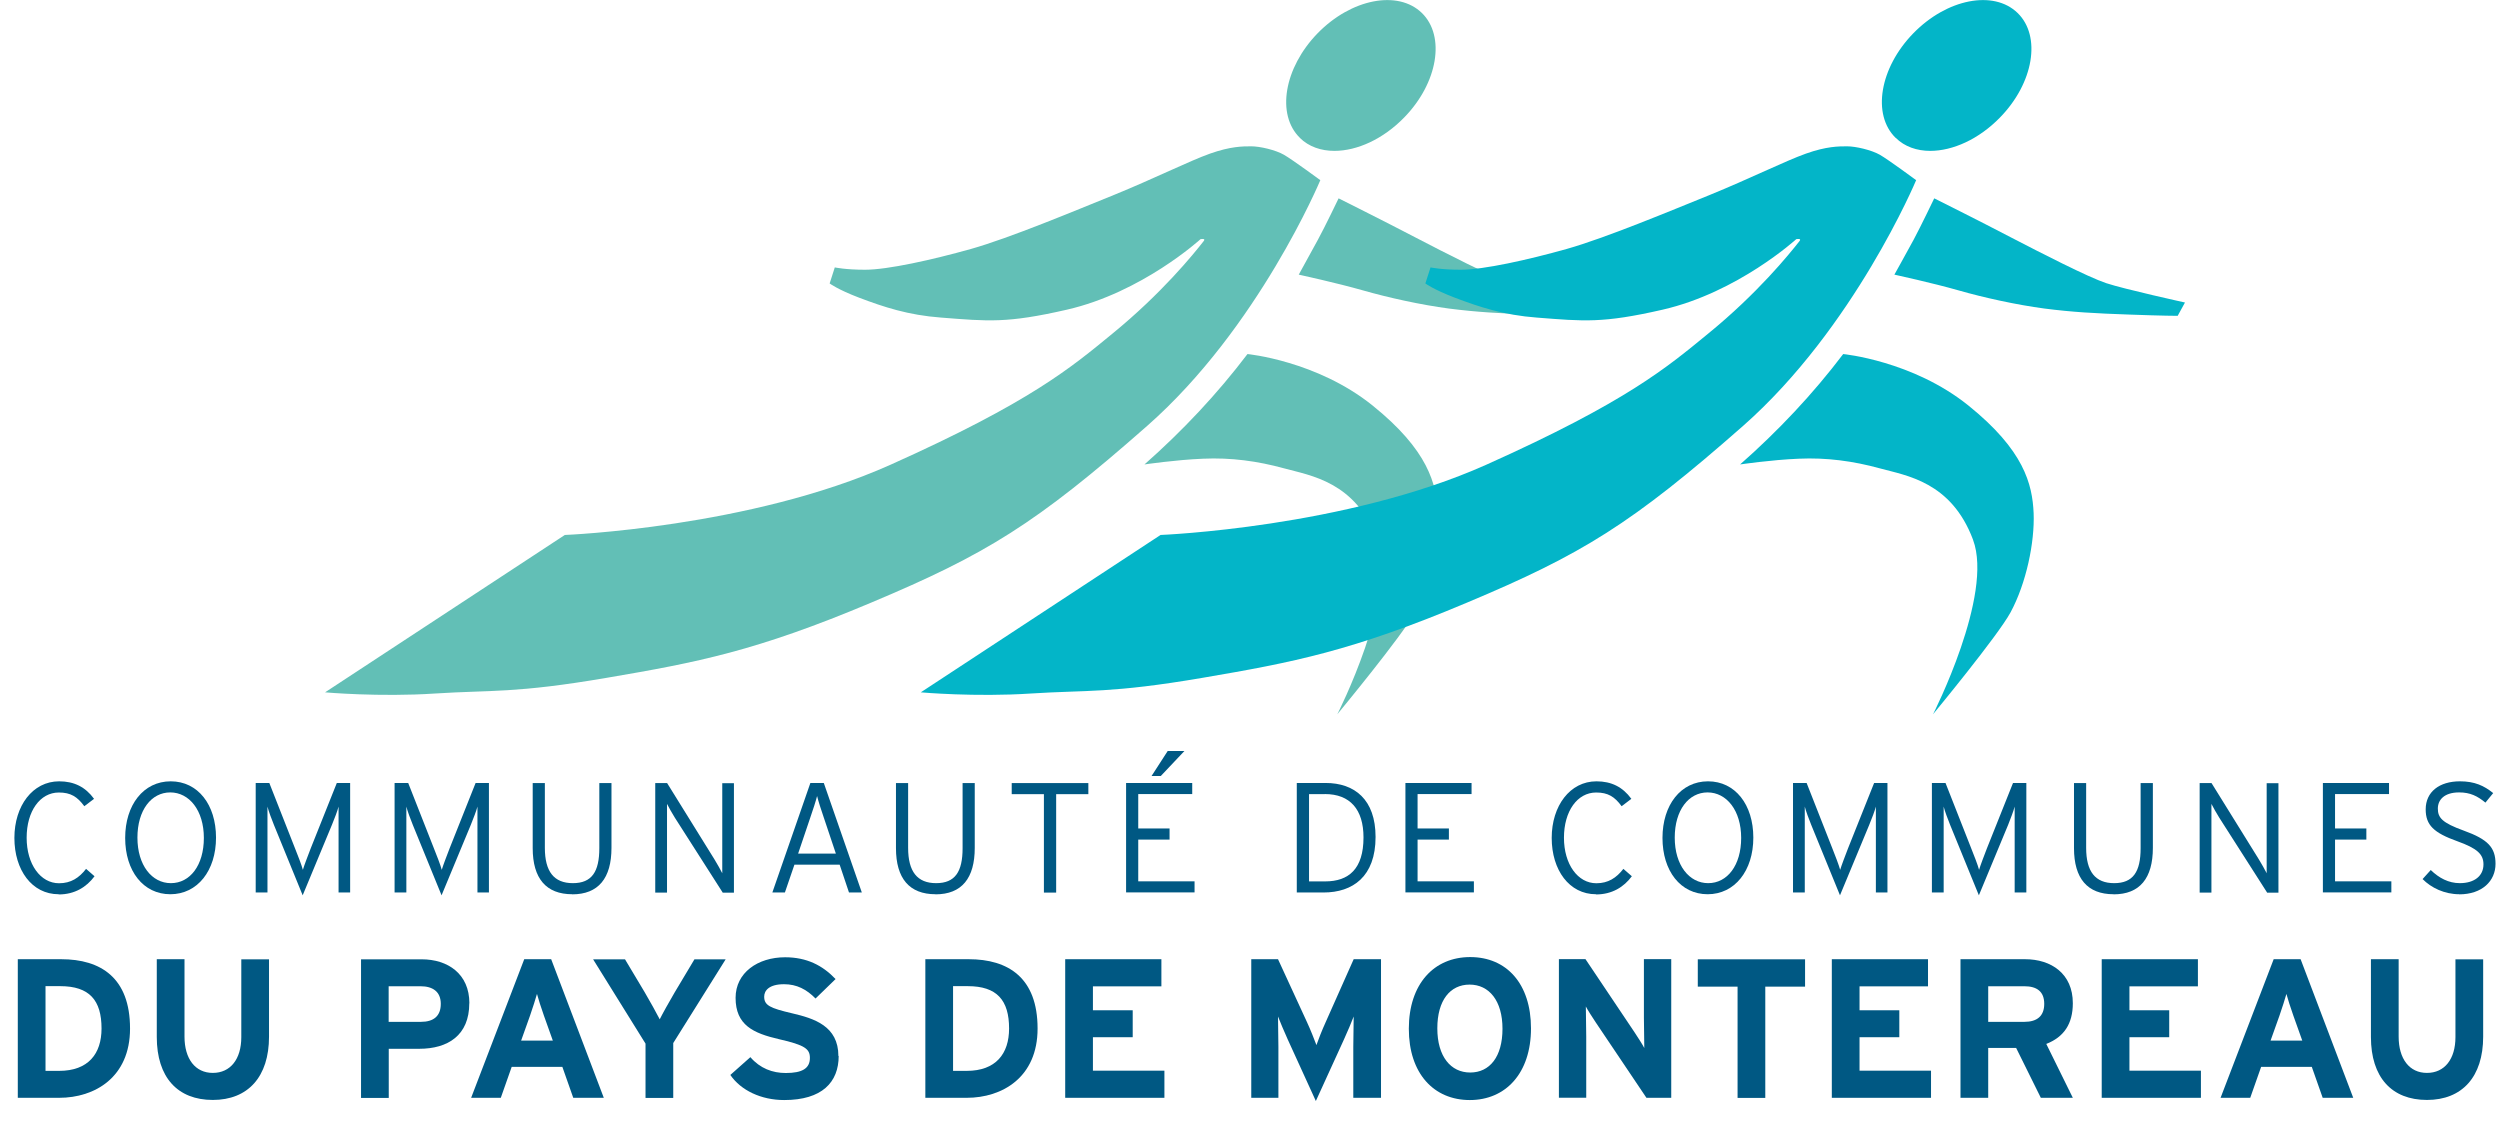<svg xmlns="http://www.w3.org/2000/svg" id="uuid-504927ab-2fcd-43cc-9d51-9f56ef556a68" data-name="Calque_1" width="90.68mm" height="41.26mm" viewBox="0 0 257.04 116.95"><defs><style>      .uuid-3333e2ea-0f1f-49d3-baa1-59820aa0141c {        fill: #03b5c8;      }      .uuid-b991a2b4-af04-4c16-9282-ab42918daafe {        fill: #62bfb6;      }      .uuid-91716378-e6cb-4eea-bc49-8746f1af6492 {        fill: #005883;      }    </style></defs><g><g><path class="uuid-b991a2b4-af04-4c16-9282-ab42918daafe" d="M141.61,55.49c-2.24-5.97-6.85-6.59-9.59-7.34-2.73-.75-5.47-1.12-8.33-.99-2.87.12-6.02.59-6.02.59,3.92-3.46,7.48-7.25,10.59-11.35,0,0,7.12.68,12.85,5.28,5.73,4.61,6.6,8.09,6.73,11.08.12,2.99-.76,7.22-2.37,10.21-1.3,2.4-7.97,10.46-7.97,10.46,0,0,6.24-12.25,4.11-17.93"></path><path class="uuid-b991a2b4-af04-4c16-9282-ab42918daafe" d="M133.66,14.18c-2.46-2.39-1.64-7.21,1.81-10.76,3.46-3.55,8.26-4.48,10.72-2.09,2.45,2.39,1.64,7.21-1.82,10.75-2.17,2.23-4.85,3.43-7.17,3.43-1.38,0-2.63-.43-3.55-1.33"></path><path class="uuid-b991a2b4-af04-4c16-9282-ab42918daafe" d="M58.08,55s19.04-.75,33.48-7.22c14.44-6.47,18.62-10.04,22.78-13.45,5.1-4.16,8.38-8.21,9.43-9.56.23-.3-.34-.18-.34-.18,0,0-6,5.48-13.75,7.25-6.15,1.41-8.06,1.19-12.92.81-3.38-.25-5.91-1.09-8.44-2.05-2.2-.84-3.02-1.46-3.02-1.46l.53-1.65s1.07.24,3.11.24c2.34,0,6.91-1.02,10.9-2.14,3.98-1.12,10.76-3.96,14.74-5.57,3.98-1.62,7.72-3.48,9.83-4.23,2.12-.75,3.36-.75,4.24-.75s2.49.37,3.36.87c.87.5,3.74,2.61,3.74,2.61,0,0-6.35,15.19-17.81,25.27-11.45,10.08-16.55,13.2-28.38,18.17-11.82,4.98-17.87,6.14-27.14,7.72-9.45,1.62-11.95,1.25-17.68,1.62-5.72.38-11.32-.12-11.32-.12l24.65-16.18Z"></path><path class="uuid-b991a2b4-af04-4c16-9282-ab42918daafe" d="M133.52,28.23s3.98.87,6.6,1.62c2.62.75,5.97,1.49,8.84,1.87,2.87.37,5.23.5,8.72.62,3.48.13,4.98.13,4.98.13l.74-1.37s-6.23-1.37-8.09-1.99c-1.87-.62-6.73-3.11-9.84-4.73-3.12-1.63-7.84-3.99-7.84-3.99,0,0-1.37,2.86-2.12,4.24-.74,1.37-1.98,3.61-1.98,3.61Z"></path></g><g><path class="uuid-3333e2ea-0f1f-49d3-baa1-59820aa0141c" d="M202.86,55.49c-2.24-5.97-6.85-6.59-9.59-7.34-2.73-.75-5.47-1.12-8.33-.99-2.87.12-6.03.59-6.03.59,3.93-3.46,7.49-7.25,10.6-11.35,0,0,7.13.68,12.86,5.28,5.73,4.61,6.59,8.09,6.72,11.08.12,2.99-.76,7.22-2.38,10.21-1.3,2.4-7.96,10.46-7.96,10.46,0,0,6.24-12.25,4.11-17.93"></path><path class="uuid-3333e2ea-0f1f-49d3-baa1-59820aa0141c" d="M194.91,14.18c-2.46-2.39-1.65-7.21,1.81-10.76,3.46-3.55,8.26-4.48,10.72-2.09,2.46,2.39,1.65,7.21-1.81,10.75-2.17,2.23-4.85,3.43-7.17,3.43-1.37,0-2.63-.43-3.54-1.33"></path><path class="uuid-3333e2ea-0f1f-49d3-baa1-59820aa0141c" d="M119.32,55s19.04-.75,33.49-7.22c14.44-6.47,18.62-10.04,22.78-13.45,5.11-4.16,8.38-8.21,9.44-9.56.23-.3-.35-.18-.35-.18,0,0-6.01,5.48-13.75,7.25-6.15,1.41-8.07,1.19-12.92.81-3.37-.25-5.92-1.09-8.44-2.05-2.2-.84-3.02-1.46-3.02-1.46l.53-1.65s1.08.24,3.11.24c2.34,0,6.92-1.02,10.9-2.14,3.98-1.12,10.77-3.96,14.75-5.57,3.98-1.62,7.73-3.48,9.84-4.23,2.11-.75,3.36-.75,4.23-.75s2.49.37,3.37.87c.87.5,3.73,2.61,3.73,2.61,0,0-6.36,15.19-17.8,25.27-11.46,10.08-16.55,13.2-28.39,18.17-11.82,4.98-17.88,6.14-27.14,7.72-9.46,1.62-11.95,1.25-17.68,1.62-5.73.38-11.33-.12-11.33-.12l24.65-16.18Z"></path><path class="uuid-3333e2ea-0f1f-49d3-baa1-59820aa0141c" d="M194.76,28.23s3.98.87,6.6,1.62c2.61.75,5.98,1.49,8.84,1.87,2.87.37,5.23.5,8.72.62,3.49.13,4.98.13,4.98.13l.75-1.37s-6.23-1.37-8.1-1.99c-1.86-.62-6.72-3.11-9.84-4.73-3.11-1.63-7.84-3.99-7.84-3.99,0,0-1.37,2.86-2.11,4.24-.74,1.37-1.99,3.61-1.99,3.61Z"></path></g><g><path class="uuid-91716378-e6cb-4eea-bc49-8746f1af6492" d="M6.03,91.94c-2.75,0-4.55-2.49-4.55-5.79s1.88-5.82,4.6-5.82c1.54,0,2.7.58,3.59,1.8l-1,.76c-.72-.98-1.4-1.41-2.62-1.41-1.93,0-3.31,1.91-3.31,4.65s1.43,4.68,3.33,4.68c1.22,0,2.06-.55,2.78-1.48l.87.76c-.82,1.11-2.04,1.87-3.68,1.87Z"></path><path class="uuid-91716378-e6cb-4eea-bc49-8746f1af6492" d="M17.52,91.94c-2.8,0-4.65-2.4-4.65-5.79s1.88-5.82,4.68-5.82,4.66,2.4,4.66,5.79-1.9,5.82-4.7,5.82ZM17.51,81.47c-1.95,0-3.38,1.82-3.38,4.65s1.48,4.68,3.44,4.68,3.39-1.82,3.39-4.65-1.5-4.68-3.46-4.68Z"></path><path class="uuid-91716378-e6cb-4eea-bc49-8746f1af6492" d="M34.81,91.76v-8.83c-.11.43-.43,1.27-.68,1.87l-3.01,7.25-2.96-7.25c-.24-.58-.55-1.43-.66-1.87v8.83h-1.21v-11.26h1.4l2.65,6.74c.27.67.68,1.72.8,2.19.14-.48.55-1.53.8-2.19l2.69-6.74h1.37v11.26h-1.21Z"></path><path class="uuid-91716378-e6cb-4eea-bc49-8746f1af6492" d="M49.09,91.76v-8.83c-.11.43-.44,1.27-.68,1.87l-3.01,7.25-2.96-7.25c-.24-.58-.55-1.43-.66-1.87v8.83h-1.21v-11.26h1.4l2.65,6.74c.27.67.68,1.72.8,2.19.14-.48.55-1.53.8-2.19l2.68-6.74h1.37v11.26h-1.21Z"></path><path class="uuid-91716378-e6cb-4eea-bc49-8746f1af6492" d="M58.84,91.94c-2.69,0-4.07-1.62-4.07-4.74v-6.69h1.25v6.66c0,2.43.93,3.63,2.88,3.63s2.72-1.17,2.72-3.6v-6.69h1.25v6.66c0,3.12-1.34,4.78-4.04,4.78Z"></path><path class="uuid-91716378-e6cb-4eea-bc49-8746f1af6492" d="M74.3,91.76l-4.92-7.7c-.24-.38-.66-1.12-.8-1.41v9.12h-1.21v-11.26h1.22l4.87,7.85c.24.39.66,1.13.8,1.42v-9.26h1.2v11.26h-1.17Z"></path><path class="uuid-91716378-e6cb-4eea-bc49-8746f1af6492" d="M87.29,91.76l-.96-2.86h-4.65l-.98,2.86h-1.29l3.91-11.26h1.38l3.91,11.26h-1.32ZM84.7,84.06c-.26-.74-.58-1.75-.69-2.22-.11.45-.43,1.46-.71,2.25l-1.24,3.67h3.88l-1.24-3.7Z"></path><path class="uuid-91716378-e6cb-4eea-bc49-8746f1af6492" d="M96.19,91.94c-2.69,0-4.07-1.62-4.07-4.74v-6.69h1.25v6.66c0,2.43.93,3.63,2.88,3.63s2.72-1.17,2.72-3.6v-6.69h1.25v6.66c0,3.12-1.33,4.78-4.04,4.78Z"></path><path class="uuid-91716378-e6cb-4eea-bc49-8746f1af6492" d="M108.59,81.65v10.12h-1.26v-10.12h-3.31v-1.14h7.88v1.14h-3.31Z"></path><path class="uuid-91716378-e6cb-4eea-bc49-8746f1af6492" d="M115.78,91.76v-11.26h6.8v1.14h-5.55v3.54h3.22v1.14h-3.22v4.29h5.79v1.14h-7.04ZM119.35,79.78h-.95l1.66-2.57h1.72l-2.43,2.57Z"></path><path class="uuid-91716378-e6cb-4eea-bc49-8746f1af6492" d="M136.08,91.76h-2.75v-11.26h2.97c2.96,0,5.13,1.69,5.13,5.55,0,4.08-2.35,5.71-5.35,5.71ZM136.21,81.65h-1.62v8.97h1.66c2.43,0,3.94-1.29,3.94-4.52,0-2.88-1.38-4.46-3.97-4.46Z"></path><path class="uuid-91716378-e6cb-4eea-bc49-8746f1af6492" d="M144.5,91.76v-11.26h6.8v1.14h-5.55v3.54h3.22v1.14h-3.22v4.29h5.79v1.14h-7.04Z"></path><path class="uuid-91716378-e6cb-4eea-bc49-8746f1af6492" d="M164.09,91.94c-2.75,0-4.55-2.49-4.55-5.79s1.88-5.82,4.6-5.82c1.54,0,2.7.58,3.59,1.8l-1,.76c-.72-.98-1.4-1.41-2.62-1.41-1.93,0-3.31,1.91-3.31,4.65s1.43,4.68,3.33,4.68c1.22,0,2.06-.55,2.78-1.48l.87.76c-.82,1.11-2.04,1.87-3.68,1.87Z"></path><path class="uuid-91716378-e6cb-4eea-bc49-8746f1af6492" d="M175.58,91.94c-2.8,0-4.65-2.4-4.65-5.79s1.88-5.82,4.68-5.82,4.66,2.4,4.66,5.79-1.9,5.82-4.7,5.82ZM175.57,81.47c-1.95,0-3.38,1.82-3.38,4.65s1.48,4.68,3.44,4.68,3.39-1.82,3.39-4.65-1.5-4.68-3.46-4.68Z"></path><path class="uuid-91716378-e6cb-4eea-bc49-8746f1af6492" d="M192.87,91.76v-8.83c-.11.43-.43,1.27-.68,1.87l-3.01,7.25-2.96-7.25c-.24-.58-.55-1.43-.66-1.87v8.83h-1.21v-11.26h1.4l2.65,6.74c.27.67.67,1.72.8,2.19.14-.48.55-1.53.8-2.19l2.69-6.74h1.37v11.26h-1.2Z"></path><path class="uuid-91716378-e6cb-4eea-bc49-8746f1af6492" d="M207.14,91.76v-8.83c-.11.43-.43,1.27-.67,1.87l-3.01,7.25-2.96-7.25c-.24-.58-.55-1.43-.66-1.87v8.83h-1.21v-11.26h1.4l2.65,6.74c.27.67.68,1.72.8,2.19.14-.48.55-1.53.8-2.19l2.69-6.74h1.37v11.26h-1.21Z"></path><path class="uuid-91716378-e6cb-4eea-bc49-8746f1af6492" d="M217.31,91.94c-2.69,0-4.07-1.62-4.07-4.74v-6.69h1.25v6.66c0,2.43.93,3.63,2.88,3.63s2.72-1.17,2.72-3.6v-6.69h1.26v6.66c0,3.12-1.34,4.78-4.04,4.78Z"></path><path class="uuid-91716378-e6cb-4eea-bc49-8746f1af6492" d="M233.09,91.76l-4.92-7.7c-.24-.38-.66-1.12-.8-1.41v9.12h-1.21v-11.26h1.22l4.87,7.85c.24.39.66,1.13.8,1.42v-9.26h1.21v11.26h-1.18Z"></path><path class="uuid-91716378-e6cb-4eea-bc49-8746f1af6492" d="M238.83,91.76v-11.26h6.8v1.14h-5.55v3.54h3.22v1.14h-3.22v4.29h5.79v1.14h-7.04Z"></path><path class="uuid-91716378-e6cb-4eea-bc49-8746f1af6492" d="M252.86,91.94c-1.53,0-2.89-.66-3.78-1.56l.84-.93c.85.82,1.83,1.35,2.99,1.35,1.49,0,2.43-.74,2.43-1.93,0-1.04-.63-1.64-2.69-2.38-2.43-.87-3.25-1.66-3.25-3.28,0-1.8,1.41-2.88,3.52-2.88,1.51,0,2.48.45,3.42,1.21l-.8.98c-.82-.68-1.57-1.05-2.7-1.05-1.54,0-2.19.77-2.19,1.66,0,.93.42,1.46,2.67,2.27,2.49.9,3.26,1.74,3.26,3.41,0,1.77-1.38,3.14-3.73,3.14Z"></path></g></g><g><path class="uuid-91716378-e6cb-4eea-bc49-8746f1af6492" d="M13.37,105.75c0,5.01-3.62,7.12-7.29,7.12H1.83v-14.25h4.46c4.07,0,7.08,1.91,7.08,7.12ZM10.44,105.75c0-2.91-1.24-4.36-4.25-4.36h-1.51v8.71h1.4c2.99,0,4.36-1.75,4.36-4.36Z"></path><path class="uuid-91716378-e6cb-4eea-bc49-8746f1af6492" d="M27.66,106.58c0,4.13-2.16,6.51-5.78,6.51s-5.76-2.32-5.76-6.47v-8h2.85v7.96c0,2.28,1.1,3.73,2.91,3.73s2.93-1.41,2.93-3.68v-8h2.85v7.96Z"></path><path class="uuid-91716378-e6cb-4eea-bc49-8746f1af6492" d="M48.25,103.15c0,3.3-2.2,4.68-5.15,4.68h-3.13v5.05h-2.85v-14.25h6.23c2.69,0,4.91,1.49,4.91,4.52ZM45.32,103.21c0-1.24-.81-1.81-2.08-1.81h-3.28v3.66h3.32c1.32,0,2.04-.61,2.04-1.85Z"></path><path class="uuid-91716378-e6cb-4eea-bc49-8746f1af6492" d="M62.07,112.87h-3.13l-1.12-3.18h-5.21l-1.12,3.18h-3.05l5.46-14.25h2.77l5.41,14.25ZM56.84,106.99l-.92-2.58c-.29-.83-.57-1.69-.71-2.22-.14.53-.43,1.38-.71,2.22l-.92,2.58h3.26Z"></path><path class="uuid-91716378-e6cb-4eea-bc49-8746f1af6492" d="M74.61,98.63l-5.39,8.61v5.64h-2.85v-5.58l-5.39-8.67h3.28l2.02,3.38c.51.86,1.28,2.26,1.55,2.79.26-.53,1.02-1.89,1.55-2.79l2.02-3.38h3.24Z"></path><path class="uuid-91716378-e6cb-4eea-bc49-8746f1af6492" d="M86.23,108.56c0,2.71-1.71,4.54-5.6,4.54-2.38,0-4.46-1-5.54-2.58l2.06-1.83c1,1.16,2.28,1.63,3.64,1.63,1.69,0,2.48-.47,2.48-1.55,0-.92-.49-1.32-3.18-1.93-2.63-.61-4.46-1.44-4.46-4.25,0-2.58,2.28-4.17,5.09-4.17,2.22,0,3.85.83,5.19,2.24l-2.06,2c-.92-.94-1.93-1.47-3.24-1.47-1.53,0-2.04.65-2.04,1.28,0,.9.61,1.18,2.87,1.71,2.26.53,4.76,1.3,4.76,4.4Z"></path><path class="uuid-91716378-e6cb-4eea-bc49-8746f1af6492" d="M106.68,105.75c0,5.01-3.62,7.12-7.29,7.12h-4.25v-14.25h4.46c4.07,0,7.08,1.91,7.08,7.12ZM103.75,105.75c0-2.91-1.24-4.36-4.25-4.36h-1.51v8.71h1.4c2.99,0,4.36-1.75,4.36-4.36Z"></path><path class="uuid-91716378-e6cb-4eea-bc49-8746f1af6492" d="M119.72,112.87h-10.2v-14.25h9.89v2.79h-7.04v2.46h4.09v2.77h-4.09v3.44h7.35v2.79Z"></path><path class="uuid-91716378-e6cb-4eea-bc49-8746f1af6492" d="M141.99,112.87h-2.85v-5.23c0-.77.04-2.58.04-3.13-.2.53-.63,1.55-1,2.36l-2.89,6.33-2.89-6.33c-.37-.81-.79-1.83-1-2.36,0,.55.04,2.36.04,3.13v5.23h-2.79v-14.25h2.75l2.97,6.45c.37.79.79,1.87.98,2.38.18-.53.59-1.57.96-2.38l2.87-6.45h2.81v14.25Z"></path><path class="uuid-91716378-e6cb-4eea-bc49-8746f1af6492" d="M157.41,105.73c0,4.6-2.59,7.37-6.29,7.37s-6.27-2.73-6.27-7.33,2.58-7.37,6.31-7.37,6.25,2.73,6.25,7.33ZM154.48,105.77c0-2.89-1.38-4.54-3.38-4.54s-3.32,1.61-3.32,4.5,1.38,4.54,3.38,4.54,3.32-1.61,3.32-4.5Z"></path><path class="uuid-91716378-e6cb-4eea-bc49-8746f1af6492" d="M171.82,112.87h-2.54l-5.23-7.78c-.35-.53-.81-1.24-1-1.61,0,.53.04,2.32.04,3.11v6.27h-2.81v-14.25h2.73l5.05,7.53c.35.53.81,1.24,1,1.61,0-.53-.04-2.32-.04-3.11v-6.03h2.81v14.25Z"></path><path class="uuid-91716378-e6cb-4eea-bc49-8746f1af6492" d="M185.59,101.44h-4.09v11.44h-2.85v-11.44h-4.09v-2.81h11.03v2.81Z"></path><path class="uuid-91716378-e6cb-4eea-bc49-8746f1af6492" d="M198.54,112.87h-10.2v-14.25h9.89v2.79h-7.04v2.46h4.09v2.77h-4.09v3.44h7.35v2.79Z"></path><path class="uuid-91716378-e6cb-4eea-bc49-8746f1af6492" d="M213.11,112.87h-3.28l-2.54-5.13h-2.87v5.13h-2.85v-14.25h6.64c2.69,0,4.91,1.49,4.91,4.52,0,2.14-.92,3.48-2.73,4.19l2.73,5.54ZM210.18,103.21c0-1.28-.77-1.81-2.04-1.81h-3.72v3.66h3.72c1.32,0,2.04-.61,2.04-1.85Z"></path><path class="uuid-91716378-e6cb-4eea-bc49-8746f1af6492" d="M226.29,112.87h-10.2v-14.25h9.89v2.79h-7.04v2.46h4.09v2.77h-4.09v3.44h7.35v2.79Z"></path><path class="uuid-91716378-e6cb-4eea-bc49-8746f1af6492" d="M241.94,112.87h-3.13l-1.12-3.18h-5.21l-1.12,3.18h-3.05l5.46-14.25h2.77l5.41,14.25ZM236.71,106.99l-.92-2.58c-.29-.83-.57-1.69-.71-2.22-.14.53-.43,1.38-.71,2.22l-.92,2.58h3.26Z"></path><path class="uuid-91716378-e6cb-4eea-bc49-8746f1af6492" d="M255.31,106.58c0,4.13-2.16,6.51-5.78,6.51s-5.76-2.32-5.76-6.47v-8h2.85v7.96c0,2.28,1.1,3.73,2.91,3.73s2.93-1.41,2.93-3.68v-8h2.85v7.96Z"></path></g></svg>